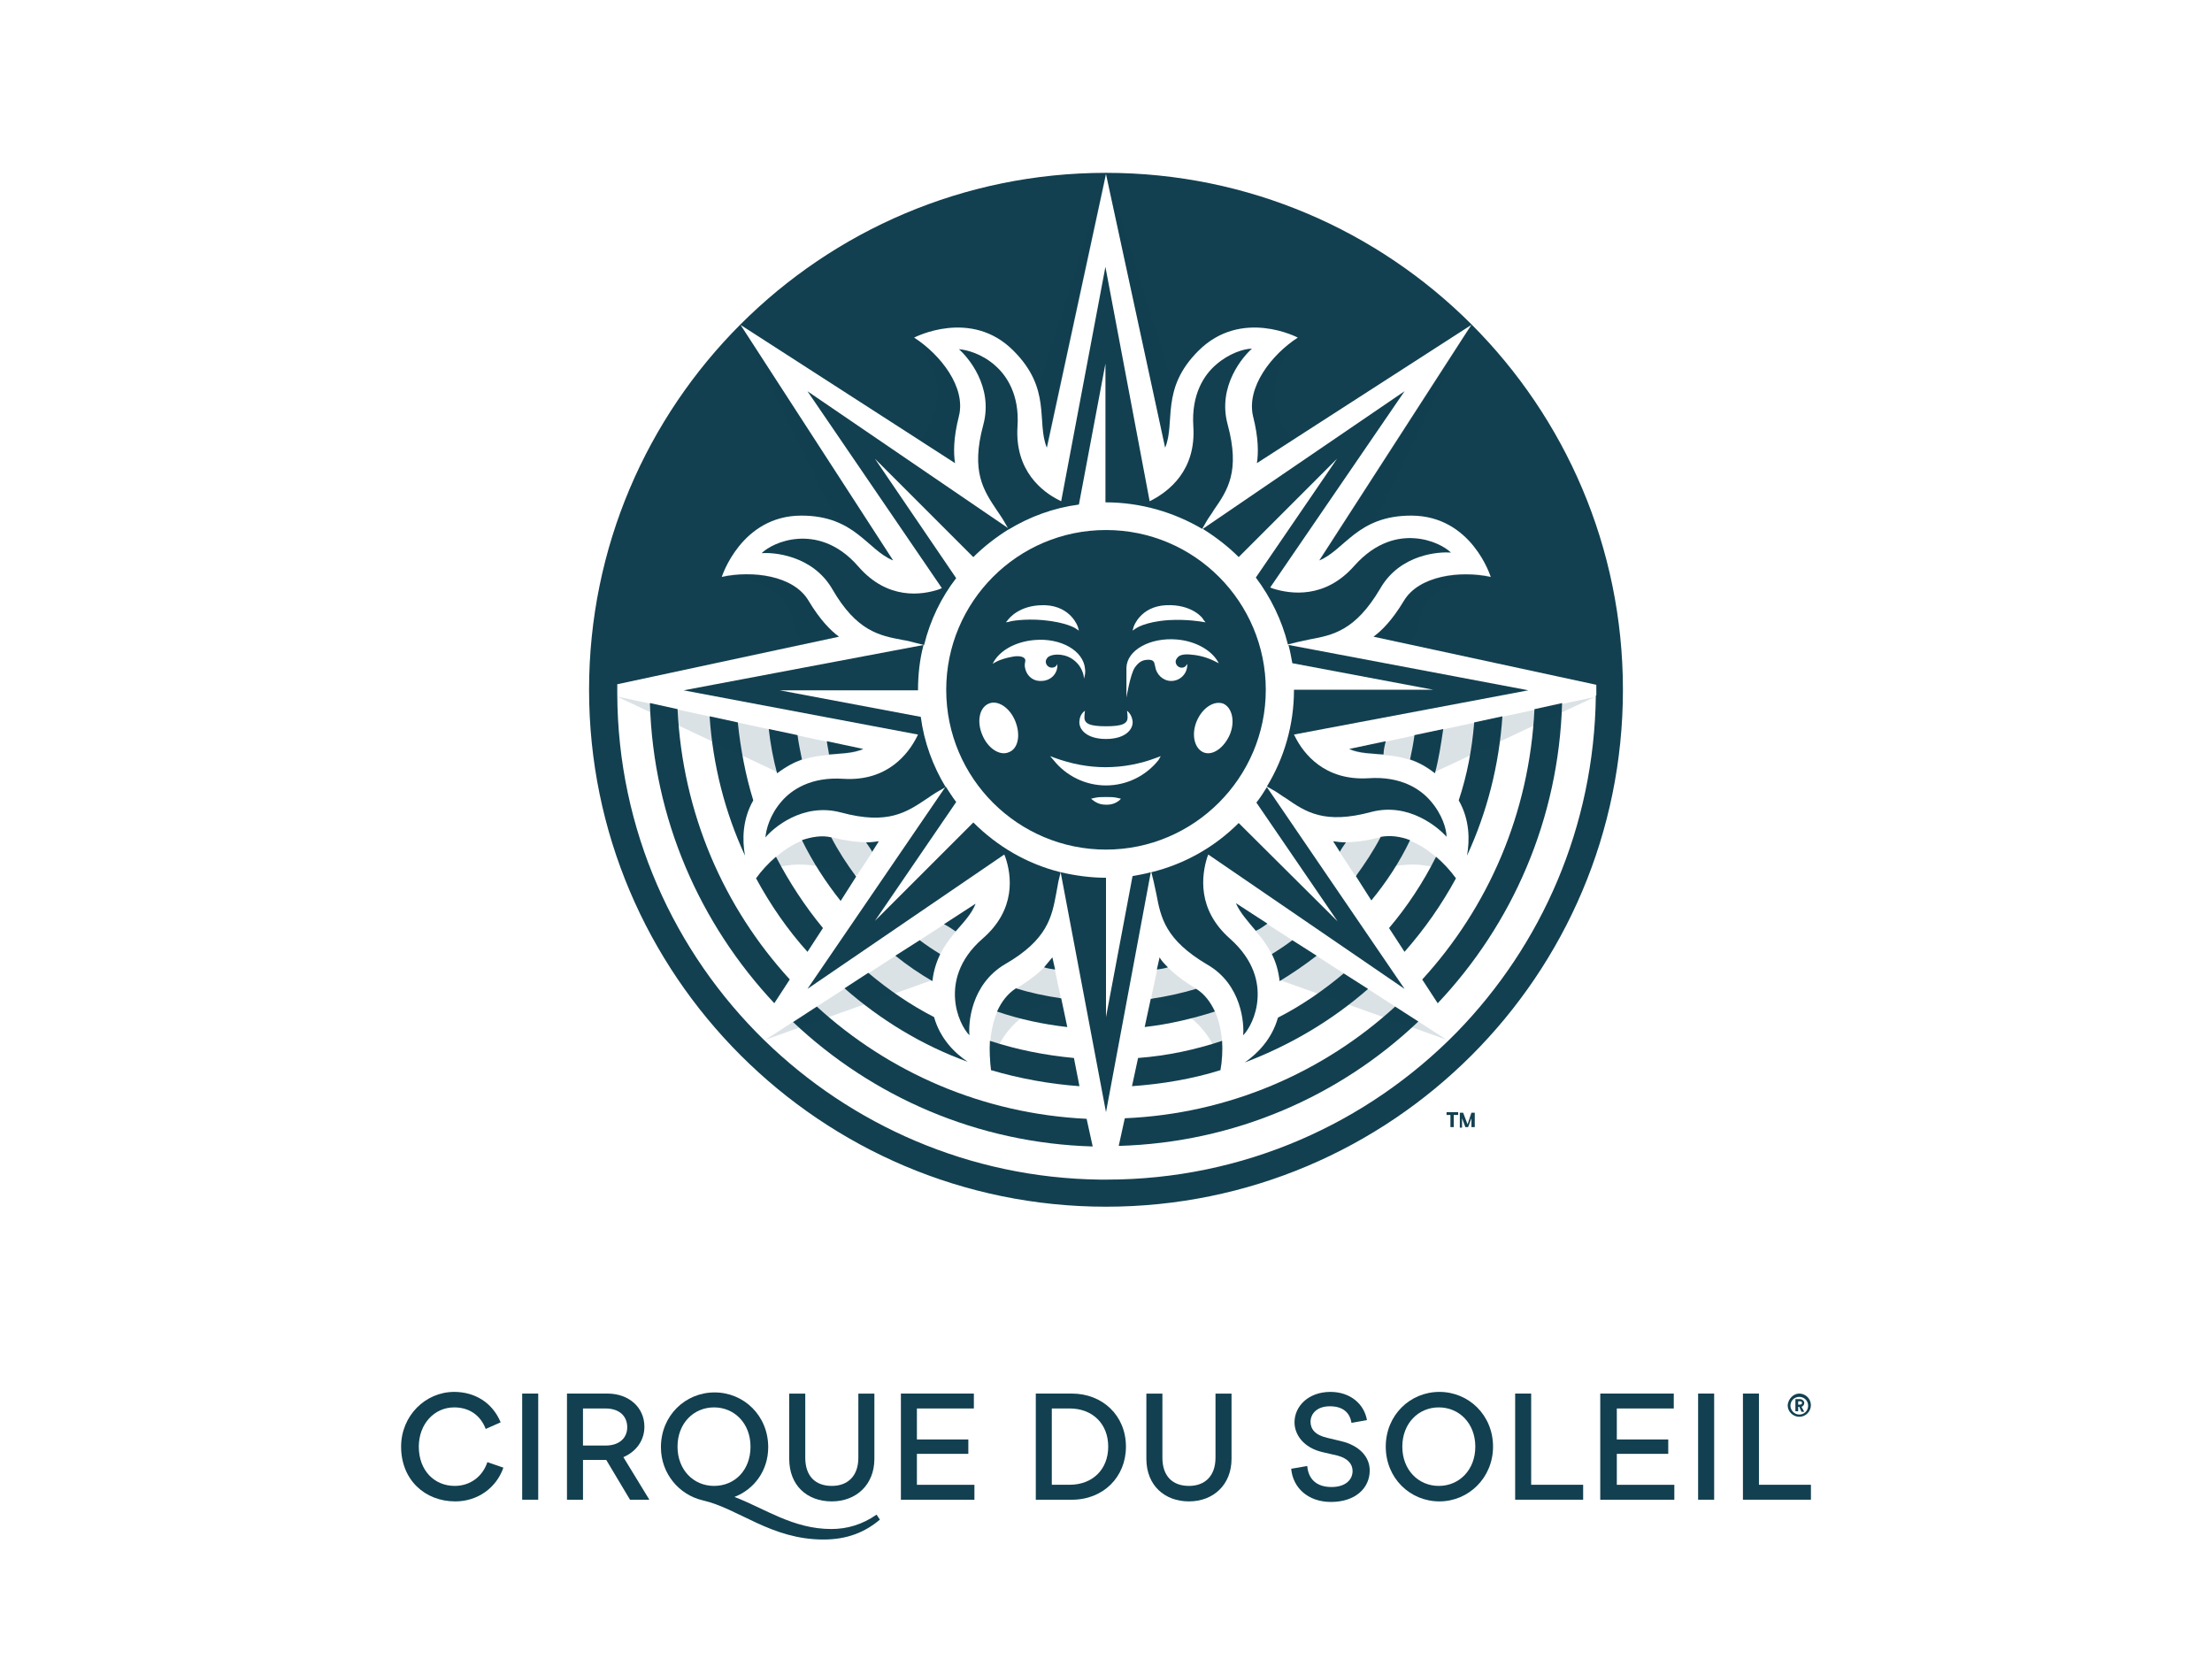 <?xml version="1.0" encoding="UTF-8"?>
<svg xmlns="http://www.w3.org/2000/svg" id="Layer_1" data-name="Layer 1" viewBox="0 0 72 54">
  <defs>
    <style>
      .cls-1, .cls-2 {
        fill: #124050;
      }

      .cls-2 {
        isolation: isolate;
        opacity: .15;
      }
    </style>
  </defs>
  <g>
    <path class="cls-1" d="M13.056,47.088c0-1.008.792-1.782,1.728-1.782.666,0,1.242.342,1.512.99l-.486.216c-.18-.468-.558-.702-1.026-.702-.648,0-1.152.54-1.152,1.278,0,.774.504,1.278,1.17,1.278.486,0,.9-.288,1.062-.774l.522.18c-.234.666-.846,1.098-1.566,1.098-.99-0-1.764-.702-1.764-1.782Z"></path>
    <path class="cls-1" d="M16.997,45.36h.522v3.455h-.522v-3.455Z"></path>
    <path class="cls-1" d="M18.455,45.36h1.314c.702,0,1.206.45,1.206,1.08,0,.45-.27.81-.684.99l.846,1.386h-.63l-.774-1.296h-.756v1.296h-.522s-0-3.455,0-3.455ZM18.976,45.846v1.206h.738c.45,0,.702-.252.702-.594,0-.36-.252-.612-.702-.612,0,0-.738,0-.738-0Z"></path>
    <path class="cls-1" d="M26.804,50.111c-1.71,0-2.753-1.008-3.941-1.278-.756-.18-1.35-.864-1.35-1.728,0-1.026.792-1.782,1.746-1.782s1.746.756,1.746,1.782c0,.756-.45,1.368-1.098,1.62.99.378,1.908,1.044,3.149,1.044.522,0,1.008-.144,1.476-.468l.108.162c-.468.396-1.044.648-1.836.648ZM24.429,47.088c0-.756-.522-1.278-1.188-1.278-.666,0-1.188.522-1.188,1.278s.522,1.278,1.188,1.278c.684-0,1.188-.522,1.188-1.278Z"></path>
    <path class="cls-1" d="M25.689,47.484v-2.123h.522v2.087c0,.594.324.918.864.918.522,0,.864-.324.864-.918v-2.087h.522v2.123c0,.846-.594,1.386-1.386,1.386-.81,0-1.386-.522-1.386-1.386Z"></path>
    <path class="cls-1" d="M29.324,45.36h2.375v.486h-1.854v1.008h1.674v.468h-1.674v1.008h1.872v.486h-2.393s0-3.455-0-3.455Z"></path>
    <path class="cls-1" d="M33.715,45.36h1.17c1.008,0,1.764.72,1.764,1.728,0,.99-.738,1.728-1.764,1.728h-1.17s0-3.455,0-3.455ZM34.236,45.846v2.483h.576c.756,0,1.26-.504,1.26-1.242,0-.738-.504-1.242-1.26-1.242h-.576v-0Z"></path>
    <path class="cls-1" d="M37.314,47.484v-2.123h.522v2.087c0,.594.324.918.864.918.522,0,.864-.324.864-.918v-2.087h.522v2.123c0,.846-.594,1.386-1.386,1.386s-1.386-.522-1.386-1.386Z"></path>
    <path class="cls-1" d="M43.522,47.376l-.468-.108c-.63-.144-.918-.576-.918-.972,0-.522.45-.99,1.17-.99.648,0,1.098.396,1.188.918l-.504.09c-.054-.342-.288-.54-.702-.54-.432,0-.63.252-.63.504,0,.234.144.432.54.522l.45.108c.612.144.936.522.936.954,0,.576-.468,1.026-1.26,1.026-.756,0-1.242-.468-1.296-1.08l.522-.09c.036.414.288.684.792.684.45,0,.684-.234.684-.522 0-.216-.144-.414-.504-.504Z"></path>
    <path class="cls-1" d="M45.106,47.088c0-1.026.792-1.782,1.746-1.782s1.746.756,1.746,1.782c0,1.008-.792,1.782-1.746,1.782s-1.746-.756-1.746-1.782ZM48.021,47.088c0-.756-.522-1.278-1.188-1.278s-1.188.522-1.188,1.278.522,1.278,1.188,1.278,1.188-.522,1.188-1.278Z"></path>
    <path class="cls-1" d="M49.317,45.36h.522v2.969h1.692v.486h-2.213v-3.455Z"></path>
    <path class="cls-1" d="M52.106,45.36h2.375v.486h-1.854v1.008h1.674v.468h-1.674v1.008h1.872v.486h-2.411v-3.455s.018,0,.018 0Z"></path>
    <path class="cls-1" d="M55.273,45.36h.522v3.455h-.522v-3.455Z"></path>
    <path class="cls-1" d="M56.731,45.36h.522v2.969h1.692v.486h-2.213v-3.455Z"></path>
  </g>
  <path class="cls-1" d="M58.566,45.36c.198,0,.378.162.378.378,0,.198-.162.378-.378.378-.198,0-.378-.162-.378-.378.018-.198.18-.378.378-.378ZM58.566,46.044c.162,0,.288-.126.288-.288,0-.162-.126-.288-.288-.288-.162,0-.288.126-.288.288 0.0.144.126.288.288.288ZM58.566,45.792h-.036v.144h-.09v-.396h.144c.072,0,.144.054.144.126,0,.054-.036.108-.09.126l.09.162h-.09l-.072-.162ZM58.584,45.72c.036,0,.072-.018.072-.054s-.018-.054-.072-.054h-.054v.108h.054Z"></path>
  <g>
    <g>
      <path class="cls-1" d="M40.895,26.123l2.645,3.869-3.221-3.203c-.774.774-1.746,1.332-2.843,1.602l.072.288c.036.144.054.27.09.414.144.774.288,1.494,1.656,2.303,1.134.648,1.206,1.944,1.17,2.303.18-.18.432-.63.468-1.188.036-.504-.09-1.242-.9-1.961-1.08-.954-.918-2.069-.738-2.645l.036-.09,6.388,4.373-4.481-6.568c-.108.18-.216.342-.342.504Z"></path>
      <path class="cls-1" d="M27.38,26.447c1.53.414,2.141-.018,2.789-.45.108-.072.234-.162.36-.234l.252-.144c-.414-.684-.702-1.458-.81-2.285l-4.589-.864h4.499c0-.504.054-1.008.18-1.476l-7.81,1.476,7.63,1.44-.036.072c-.27.54-.954,1.458-2.393,1.368-1.062-.072-1.692.36-2.015.738-.378.432-.504.918-.522,1.17.234-.288,1.206-1.152,2.465-.81Z"></path>
      <path class="cls-1" d="M32.725,31.378c1.368-.792,1.512-1.53,1.656-2.303.018-.126.054-.27.072-.396l.072-.288c-1.098-.27-2.069-.846-2.843-1.62l-3.203,3.203,2.645-3.869c-.126-.162-.234-.342-.342-.504l-4.499,6.586,6.406-4.373.036.09c.198.576.36,1.692-.738,2.645-.81.702-.936,1.458-.9,1.961.036.558.288,1.008.468,1.188-.036-.378.036-1.656,1.17-2.321Z"></path>
      <path class="cls-1" d="M32.383,11.889c-.432-.378-.918-.504-1.17-.522.27.234,1.134,1.206.792,2.465-.414,1.53.018,2.141.45,2.789.072.108.162.234.234.36l.144.252c.684-.414,1.458-.702,2.285-.81l.864-4.589v4.517h0c1.152,0,2.231.324,3.149.864l.144-.252c.072-.126.162-.234.234-.36.45-.648.864-1.26.45-2.789-.342-1.26.522-2.231.792-2.465-.252,0-.738.144-1.17.522-.378.324-.81.954-.738,2.015.09,1.44-.81,2.105-1.35,2.393l-.072.036-1.44-7.63-1.44,7.63-.072-.036c-.54-.27-1.44-.954-1.35-2.393.072-1.044-.36-1.674-.738-1.997Z"></path>
      <path class="cls-1" d="M40.319,18.133l3.203-3.203-2.645,3.869c.486.648.846,1.386,1.044,2.177l.288-.072c.144-.036.27-.054.414-.09.774-.144,1.494-.288,2.303-1.656.648-1.134,1.944-1.206,2.303-1.17-.18-.18-.63-.432-1.188-.468-.504-.036-1.242.09-1.961.9-.954,1.08-2.069.918-2.645.738l-.09-.036,4.373-6.388-6.568,4.481c.432.27.828.576,1.17.918Z"></path>
      <path class="cls-1" d="M37.458,28.391c-.198.054-.396.09-.594.126l-.864,4.589v-4.535h0c-.504,0-1.008-.072-1.476-.18l1.476,7.81s1.458-7.81,1.458-7.81Z"></path>
      <path class="cls-1" d="M47.085,27.239c0-.252-.144-.738-.522-1.17-.324-.378-.954-.81-2.015-.738-1.44.09-2.123-.81-2.393-1.35l-.036-.072,7.63-1.44-7.81-1.476c.054.198.09.396.126.594l4.589.864h-4.535c0,1.152-.324,2.231-.882,3.149l.252.144c.126.072.234.162.36.234.648.45,1.26.864,2.789.45,1.242-.324,2.213.54,2.447.81Z"></path>
      <path class="cls-1" d="M30.583,19.177c-.576.198-1.692.36-2.645-.738-.702-.81-1.458-.936-1.961-.9-.558.036-1.008.288-1.188.468.36-.036,1.656.054,2.303,1.17.792,1.368,1.53,1.512,2.303,1.656.126.018.27.054.396.09l.288.072c.198-.81.558-1.548,1.044-2.177l-2.645-3.887,3.203,3.203c.342-.342.738-.648,1.17-.918l-6.568-4.481,4.373,6.406s-.072.036-.072.036Z"></path>
    </g>
    <g>
      <g>
        <path class="cls-1" d="M29.144,31.108c.378.306.774.576,1.206.828.036-.36.144-.648.252-.882-.234-.144-.45-.288-.666-.45l-.792.504Z"></path>
        <path class="cls-1" d="M41.651,31.936c.414-.252.81-.522,1.206-.828l-.792-.504c-.216.162-.432.306-.666.45.126.252.216.54.252.882Z"></path>
        <path class="cls-1" d="M43.738,31.684c-.666.558-1.368,1.044-2.141,1.44-.198.702-.666,1.17-1.08,1.458,1.476-.558,2.843-1.368,4.013-2.393l-.792-.504Z"></path>
        <path class="cls-1" d="M24.249,27.851c-.09-.504-.09-1.17.27-1.8-.252-.81-.414-1.674-.504-2.537l-.918-.198c.108,1.602.504,3.131,1.152,4.535Z"></path>
        <path class="cls-1" d="M25.023,23.73c.054.486.144.972.27,1.44.288-.216.558-.36.81-.45-.054-.27-.108-.522-.144-.792,0,0-.936-.198-.936-.198Z"></path>
        <path class="cls-1" d="M39.779,33.879c-.864.288-1.782.486-2.735.558l-.198.918c.99-.072,1.961-.234,2.879-.522.054-.306.072-.63.054-.954Z"></path>
        <path class="cls-1" d="M25.257,27.887c-.252.216-.468.45-.648.702.468.864,1.026,1.674,1.674,2.393l.504-.774c-.594-.72-1.098-1.494-1.53-2.321Z"></path>
        <path class="cls-1" d="M26.103,27.347c.342.702.774,1.368,1.26,1.979l.504-.792c-.306-.414-.576-.828-.81-1.278-.306-.072-.63-.018-.954.09Z"></path>
        <path class="cls-1" d="M45.897,24.72c.27.09.54.234.81.45.126-.468.198-.954.27-1.44l-.936.198c-.036.27-.09.54-.144.792Z"></path>
        <path class="cls-1" d="M32.455,32.926c.738.252,1.494.414,2.285.504l-.198-.936c-.504-.072-1.008-.18-1.476-.324-.27.18-.468.432-.612.756Z"></path>
        <path class="cls-1" d="M22.054,23.082l-.9-.198c.108,3.779,1.638,7.198,4.049,9.771l.504-.774c-2.141-2.339-3.491-5.399-3.653-8.8Z"></path>
        <path class="cls-1" d="M30.403,33.105c-.774-.396-1.476-.882-2.141-1.44l-.774.504c1.17,1.026,2.519,1.854,4.013,2.393-.432-.288-.9-.756-1.098-1.458Z"></path>
        <path class="cls-1" d="M45.897,27.347c-.324-.126-.648-.162-.954-.108-.234.45-.522.882-.81,1.278l.504.792c.486-.594.918-1.242,1.26-1.961Z"></path>
        <path class="cls-1" d="M37.26,33.429c.792-.09,1.548-.27,2.285-.504-.144-.306-.342-.576-.612-.738-.486.144-.972.252-1.476.324,0,0-.198.918-.198.918Z"></path>
        <path class="cls-1" d="M26.984,24.558c.396-.036.774-.036,1.116-.18l-1.188-.252c.018.144.054.288.072.432Z"></path>
        <path class="cls-1" d="M28.388,27.725l.216-.342c-.126.018-.252.036-.414.036.072.108.144.198.198.306Z"></path>
        <path class="cls-1" d="M31.105,30.316c.27-.306.522-.576.648-.9l-1.026.666c.144.072.27.162.378.234Z"></path>
        <path class="cls-1" d="M38.015,31.486c-.108-.108-.216-.216-.27-.324l-.09.396c.126-.018.252-.036.36-.072Z"></path>
        <path class="cls-1" d="M34.344,31.558l-.09-.396c-.072.09-.162.198-.27.324.108.036.234.054.36.072Z"></path>
        <path class="cls-1" d="M52.826,22.452c0-9.286-7.54-16.826-16.826-16.826s-16.826,7.54-16.826,16.826h0c0,9.286,7.54,16.826,16.826,16.826s16.826-7.522,16.826-16.826v-0ZM51.944,22.65h0c-.054,4.265-1.764,8.116-4.535,10.959h0c-2.897,2.951-6.928,4.787-11.391,4.787h-.216c-4.247-.054-8.098-1.782-10.923-4.535h0c-2.933-2.861-4.769-6.856-4.787-11.265v-.126h0v-.018h0v-.18l7.216-1.548c-.27-.198-.612-.54-.99-1.17-.486-.828-1.836-.99-2.825-.774,0,0,.63-1.997,2.591-1.997,1.746,0,2.141,1.116,2.987,1.458l-4.967-7.666,6.982,4.499c-.054-.324-.054-.828.126-1.53.234-.936-.594-1.997-1.458-2.555,0,0,1.854-.972,3.239.432,1.242,1.242.738,2.303,1.08,3.149l1.926-8.908h0l1.926,8.908c.342-.828-.162-1.908,1.08-3.149,1.404-1.404,3.239-.432,3.239-.432-.864.558-1.674,1.62-1.458,2.555.18.702.18,1.206.126,1.53l6.982-4.499-4.949,7.666c.828-.342,1.242-1.458,2.987-1.458,1.979,0,2.591,1.997,2.591,1.997-1.008-.216-2.339-.036-2.825.774-.378.63-.72.972-.99,1.17l7.252,1.566v.18h0v.162c-.018,0-.018.018-.018.018Z"></path>
        <path class="cls-1" d="M46.293,31.882l.504.774c2.429-2.573,3.941-5.992,4.049-9.771l-.9.198c-.162,3.401-1.512,6.46-3.653,8.8Z"></path>
        <path class="cls-1" d="M26.588,32.764l-.774.504c2.573,2.429,5.992,3.941,9.753,4.049l-.198-.9c-3.383-.162-6.442-1.512-8.782-3.653Z"></path>
        <path class="cls-1" d="M43.81,27.419c-.162,0-.306-.018-.414-.036l.216.342c.054-.108.126-.198.198-.306Z"></path>
        <path class="cls-1" d="M46.743,27.887c-.414.828-.936,1.62-1.53,2.321l.504.774c.648-.738,1.206-1.53,1.674-2.393-.18-.252-.414-.504-.648-.702Z"></path>
        <path class="cls-1" d="M45.412,32.764c-2.339,2.141-5.417,3.491-8.8,3.635l-.198.9c3.779-.108,7.198-1.62,9.753-4.049,0,0-.756-.486-.756-.486Z"></path>
        <path class="cls-1" d="M48.903,23.316l-.918.198c-.072.882-.234,1.728-.504,2.537.36.63.36,1.296.27,1.8.648-1.404,1.044-2.933,1.152-4.535Z"></path>
        <path class="cls-1" d="M45.106,24.126l-1.188.252c.324.144.702.144,1.116.18,0-.144.036-.288.072-.432Z"></path>
        <path class="cls-1" d="M41.255,30.064l-1.026-.666c.144.324.396.594.648.9.126-.054.252-.144.378-.234Z"></path>
        <path class="cls-1" d="M34.956,34.437c-.954-.09-1.854-.27-2.735-.558-.018.324,0,.648.036.954.918.27,1.89.45,2.879.522l-.18-.918Z"></path>
      </g>
      <path class="cls-1" d="M36,17.252c-2.879,0-5.201,2.339-5.201,5.201,0,2.879,2.339,5.201,5.201,5.201s5.201-2.339,5.201-5.201-2.321-5.201-5.201-5.201ZM36.9,20.401s.216-.666,1.062-.702c.846-.036,1.206.432,1.206.468l.072.09-.108-.018s-.486-.09-1.098-.054c-.774.054-1.062.27-1.062.27l-.108.072s.036-.126.036-.126ZM36,23.64c.54,0,.702-.09.702-.288,0-.108-.018-.216-.018-.216,0,0,.144.09.18.324.036.252-.198.594-.864.594s-.9-.342-.864-.594c.018-.234.18-.324.18-.324,0,0-.018.108-.018.216 0.0.198.162.288.702.288ZM32.815,20.167c.018-.018.342-.468,1.134-.468h.072c.846.036,1.062.702,1.062.702l.036.126-.108-.072s-.288-.198-1.062-.27c-.612-.054-1.098.036-1.098.054l-.108.018s.072-.09.072-.09ZM32.833,24.486c-.288.126-.684-.126-.864-.576-.18-.432-.09-.882.216-1.008.288-.126.684.126.864.576s.09.9-.216,1.008ZM33.355,21.66c0-.072.018-.126.018-.144.018-.144-.198-.18-.396-.144-.09.018-.216.036-.414.108-.108.036-.252.126-.252.126.198-.414.72-.72,1.368-.774.846-.072,1.584.342,1.638.936.018.108,0,.216-.036.324,0,0,0-.108-.036-.198-.018-.036-.018-.054-.036-.09-.09-.198-.288-.396-.558-.468-.378-.09-.54.054-.54.054h0c-.036.036-.072.09-.072.144,0,.108.09.198.198.198.09,0,.162-.054.18-.126v.054c0,.288-.234.504-.522.504-.306.018-.522-.216-.54-.504ZM36.36,26.105c-.09.054-.198.09-.342.09-.162,0-.27-.036-.36-.09s-.144-.108-.144-.108c0,0,.072-.018.162-.036s.216-.018.324-.018c.108,0,.234,0,.324.018s.162.036.162.036c0,0-.036.054-.126.108ZM37.71,24.738c-.414.522-1.044.828-1.71.828s-1.296-.306-1.71-.828l-.108-.126.144.054c.54.198,1.098.306,1.656.306.576,0,1.134-.108,1.656-.306l.144-.054s-.072.126-.072.126ZM38.339,21.391c-.036.036-.072.09-.072.144,0,.108.09.198.198.198.09,0,.144-.054.18-.126v.036c0,.288-.234.522-.522.522-.27,0-.486-.216-.522-.468,0,0,0-.018-.018-.072-.018-.144-.126-.162-.288-.144-.126.018-.234.072-.36.252-.144.216-.27.972-.27.972v-.972c.018-.576.774-.99,1.638-.918.648.054,1.17.378,1.368.774l-.18-.09c-.27-.126-.522-.18-.792-.198-.288-.018-.36.09-.36.09l0-0ZM39.167,24.486c-.288-.126-.396-.576-.216-1.008s.558-.684.864-.576c.288.126.396.576.216,1.008-.198.45-.576.702-.864.576Z"></path>
    </g>
  </g>
  <path class="cls-2" d="M37.926,14.57c.234-.54.09-1.188.306-1.926l-2.213-6.982.108.558,1.8,8.35Z"></path>
  <path class="cls-2" d="M40.787,13.545c.18.702.18,1.206.126,1.53l1.116-.72c-.18-.324-.396-.666-.504-1.17-.234-1.17.72-2.195.72-2.195-.864.558-1.692,1.638-1.458,2.555Z"></path>
  <path class="cls-2" d="M44.098,17.378c.018-.018.036-.036.054-.054.054-.036.09-.072.162-.108.126-.09.27-.162.414-.216l3.149-6.424-4.949,7.666c.432-.18.756-.54,1.17-.864Z"></path>
  <path class="cls-2" d="M45.699,19.555c-.378.63-.72.972-.99,1.17l1.188.252h.036c.234-.45.288-.99.558-1.422.45-.702,2.051-.792,2.051-.792-1.026-.216-2.357-.036-2.843.792Z"></path>
  <path class="cls-2" d="M43.9,24.396c.72.306,1.62-.036,2.645.666,0,0,.108.072.108.09l5.255-2.465h0s-8.008,1.71-8.008,1.71Z"></path>
  <path class="cls-2" d="M45.394,28.193c1.242-.216,1.908.306,1.979.396h0c-.162-.216-.342-.414-.54-.612-.558-.522-1.278-.864-1.926-.72-.702.18-1.206.18-1.53.126l.72,1.098c.486-.018.882-.216,1.296-.288Z"></path>
  <path class="cls-2" d="M41.453,30.208l-1.224-.792c.306.738,1.224,1.152,1.422,2.465v.018l5.435,1.944-5.633-3.635Z"></path>
  <path class="cls-2" d="M38.915,32.17c-.63-.378-.972-.72-1.17-.99l-.27,1.278c.252.216.738.27,1.08.522,1.134.774,1.17,1.836,1.17,1.872.18-.99-.018-2.213-.81-2.681Z"></path>
  <path class="cls-2" d="M34.092,14.57c-.234-.54-.09-1.188-.306-1.926l2.213-6.982-.108.558-1.8,8.35Z"></path>
  <path class="cls-2" d="M31.213,13.545c-.18.702-.18,1.206-.126,1.53l-1.116-.72c.18-.324.396-.666.504-1.17.234-1.17-.72-2.195-.72-2.195.864.558,1.692,1.638,1.458,2.555Z"></path>
  <path class="cls-2" d="M27.902,17.378l-.054-.054c-.054-.036-.09-.072-.162-.108-.126-.09-.27-.162-.414-.216l-3.167-6.424,4.949,7.666c-.414-.18-.72-.54-1.152-.864Z"></path>
  <path class="cls-2" d="M26.318,19.555c.378.63.72.972.99,1.17l-1.188.252h-.036c-.234-.45-.288-.99-.558-1.422-.45-.702-2.051-.792-2.051-.792,1.008-.216,2.339-.036,2.843.792Z"></path>
  <path class="cls-2" d="M28.1,24.396c-.72.306-1.62-.036-2.645.666,0,0-.108.072-.108.09l-5.273-2.483h0s8.026,1.728,8.026,1.728Z"></path>
  <path class="cls-2" d="M26.606,28.193c-1.242-.216-1.908.306-1.979.396h0c.162-.216.342-.414.54-.612.558-.522,1.278-.864,1.926-.72.702.18,1.206.18,1.53.126l-.72,1.098c-.468-.018-.882-.216-1.296-.288Z"></path>
  <path class="cls-2" d="M30.547,30.208l1.224-.792c-.306.738-1.224,1.152-1.422,2.465v.018l-5.435,1.944,5.633-3.635Z"></path>
  <path class="cls-2" d="M33.085,32.17c.63-.378.972-.72,1.17-.99l.27,1.278c-.252.216-.738.27-1.08.522-1.134.774-1.17,1.836-1.17,1.872-.162-.99.036-2.213.81-2.681Z"></path>
  <path class="cls-2" d="M36,24.054c-.468,0-.72-.162-.828-.36.072.234.27.54.828.54s.756-.324.828-.54c0,0,0,.018-.018.018-.09.162-.342.342-.81.342Z"></path>
  <path class="cls-2" d="M36.36,26.105c-.09.054-.198.09-.342.09-.162,0-.27-.036-.36-.09s-.144-.108-.144-.108h0s.054.378.486.378.486-.378.486-.378h0s-.036.054-.126.108Z"></path>
  <path class="cls-1" d="M47.085,36.201h.378v.09h-.144v.396h-.108v-.396h-.126v-.09ZM48.003,36.201v.486h-.108v-.288l-.108.288h-.09l-.108-.288v.306h-.072v-.486h.108l.144.378.126-.378h.108v-.018Z"></path>
</svg>
